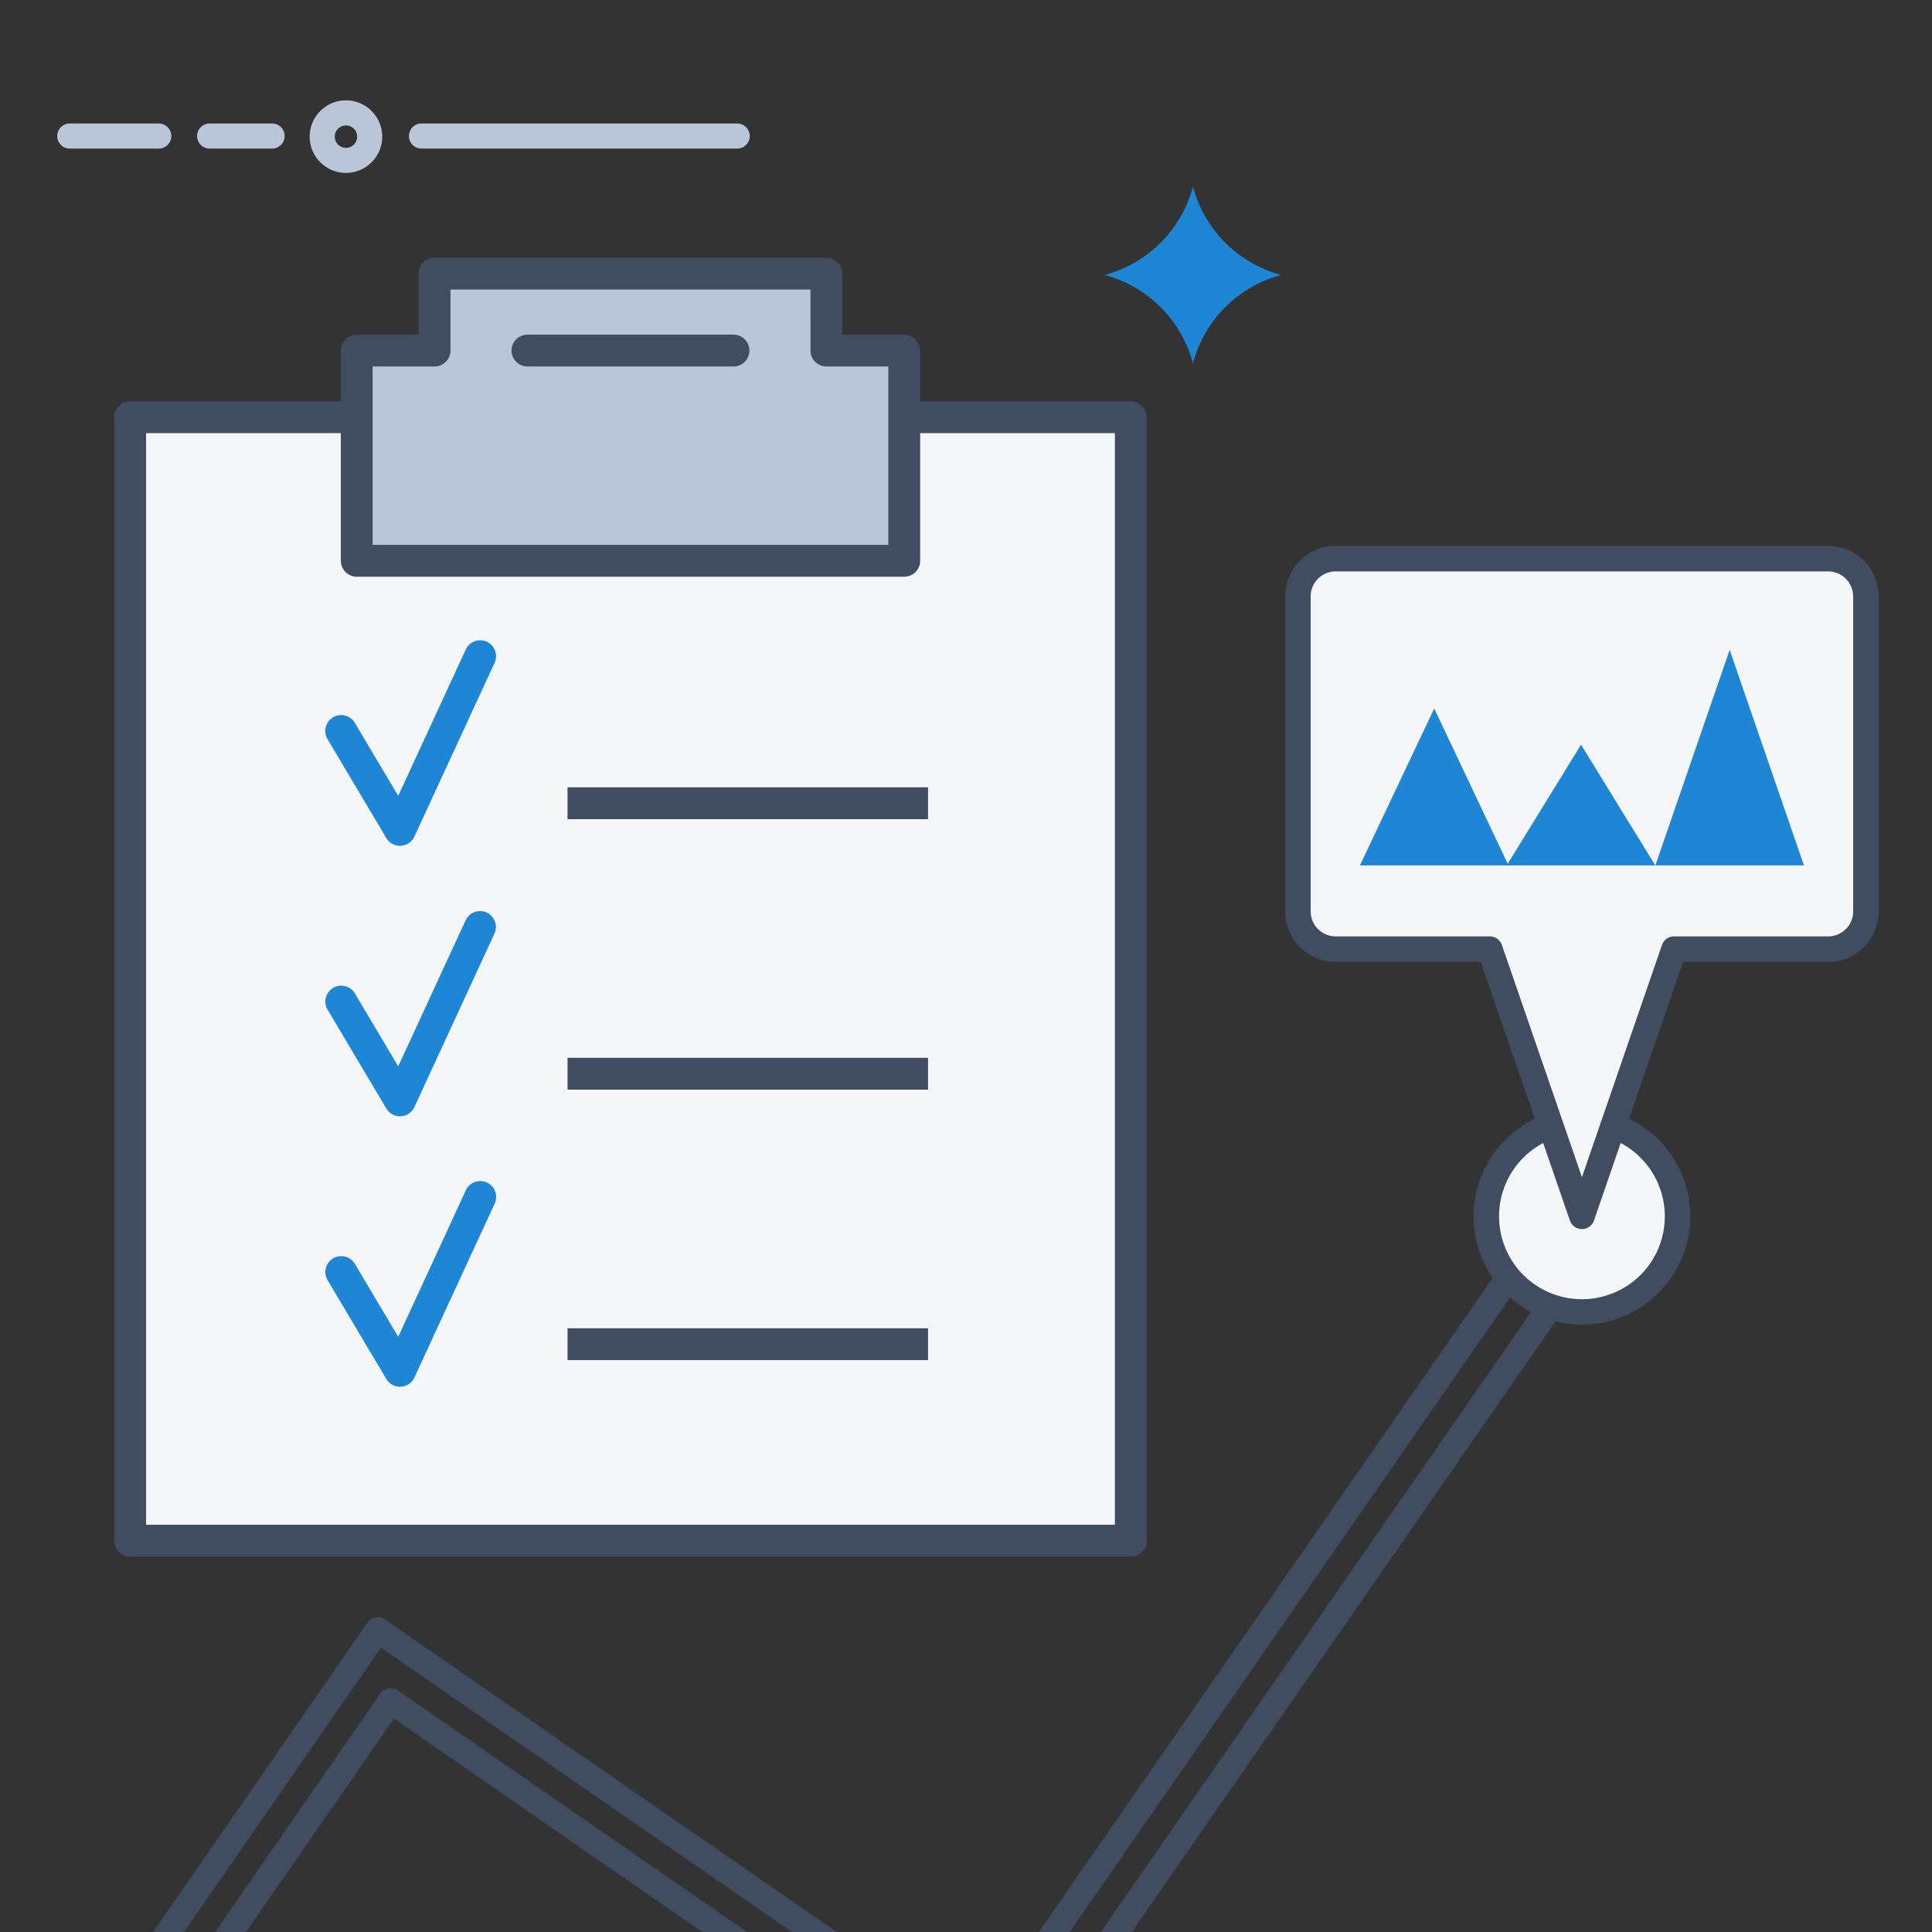 <svg xmlns="http://www.w3.org/2000/svg" width="350" height="350" viewBox="0 0 350 350"><rect x="0" y="0" width="350" height="350" fill="#333333" stroke="none"/><defs><style>.a,.f{fill:#f4f6f8;}.a,.c,.d,.e{fill-rule:evenodd;}.b,.d{fill:#404d61;}.c{fill:#1e86d5;}.e{fill:#b8c6d7;}</style></defs><polygon class="a" points="204.853 75.582 204.853 279.104 23.581 279.104 23.581 75.582 64.624 75.582 64.624 63.508 78.725 63.508 78.725 49.57 149.712 49.57 149.712 63.508 163.812 63.508 163.812 75.582 204.853 75.582"/><rect class="b" x="102.816" y="142.632" width="65.306" height="5.767"/><path class="c" d="M59.341,133.908a2.877,2.877,0,1,1,4.927-2.974l.027.046,7.846,13.196,12.224-26.485a2.878,2.878,0,1,1,5.226,2.412h0l-14.517,31.45a2.878,2.878,0,0,1-5.091.259Z"/><rect class="b" x="102.816" y="191.631" width="65.306" height="5.767"/><path class="c" d="M59.341,182.907a2.877,2.877,0,1,1,4.954-2.929h0l7.846,13.198,12.224-26.487a2.878,2.878,0,0,1,5.227,2.409l-.001.002L75.075,200.552a2.879,2.879,0,0,1-5.091.259Z"/><rect class="b" x="102.816" y="240.632" width="65.306" height="5.767"/><path class="c" d="M59.341,231.906a2.877,2.877,0,0,1,4.954-2.929l7.846,13.196,12.224-26.484A2.878,2.878,0,1,1,89.6,218.08l-.009.02L75.075,249.55a2.878,2.878,0,0,1-5.091.259Z"/><path class="d" d="M163.811,78.465a2.884,2.884,0,1,1,0-5.767h41.045a2.885,2.885,0,0,1,2.883,2.883V279.104a2.885,2.885,0,0,1-2.883,2.883H23.581a2.885,2.885,0,0,1-2.884-2.883V75.582a2.885,2.885,0,0,1,2.884-2.883H64.627a2.884,2.884,0,1,1,0,5.767H26.465V276.221H201.972V78.465Z"/><polygon class="e" points="78.725 49.57 149.712 49.57 149.712 63.508 163.812 63.508 163.812 101.594 64.625 101.594 64.625 63.508 78.725 63.508 78.725 49.57"/><path class="d" d="M78.725,46.687h70.987a2.885,2.885,0,0,1,2.884,2.883V60.624h11.216a2.884,2.884,0,0,1,2.884,2.883v38.086a2.885,2.885,0,0,1-2.884,2.883H64.627a2.885,2.885,0,0,1-2.883-2.883V63.508a2.884,2.884,0,0,1,2.883-2.883H75.843V49.57a2.885,2.885,0,0,1,2.883-2.883Zm68.103,5.767h-65.22V63.508a2.885,2.885,0,0,1-2.884,2.883H67.509v32.32h93.418V66.391H149.712a2.885,2.885,0,0,1-2.883-2.883Z"/><path class="d" d="M95.578,66.391a2.883,2.883,0,1,1-.04-5.767H132.856a2.883,2.883,0,1,1,.041,5.767H95.578Z"/><path class="d" d="M176.3,367.12l107.228-154.507a2.303,2.303,0,0,1,3.203-.587l7.588,5.267a2.304,2.304,0,0,1,.588,3.203L181.104,384.472a2.304,2.304,0,0,1-3.203.588L71.359,311.336l-106.68,153.941a2.304,2.304,0,0,1-3.203.588l-7.591-5.26a2.303,2.303,0,0,1-.587-3.203L66.546,293.978A2.304,2.304,0,0,1,69.75,293.39L176.3,367.119ZM286.001,217.125,178.775,371.628a2.303,2.303,0,0,1-3.202.587L69.023,298.488-41.603,458.127l3.805,2.638,106.68-153.94a2.304,2.304,0,0,1,3.203-.587l106.543,73.725L289.805,219.765Z"/><circle class="f" cx="286.583" cy="220.348" r="17.323"/><path class="d" d="M286.583,200.715a19.578,19.578,0,0,1,13.873,5.751l.004.006.006.003.049.049a19.61,19.61,0,0,1-.049,27.697l-.006.003-.004.006-.049.049A19.609,19.609,0,0,1,272.71,234.23l-.004-.006-.005-.003-.049-.05a19.61,19.61,0,0,1,.049-27.697l.005-.003.004-.006.049-.049A19.579,19.579,0,0,1,286.583,200.715Zm10.615,9.008a15.033,15.033,0,0,0-21.231,0l-.009.009a15.034,15.034,0,0,0,0,21.232l.009.009a15.033,15.033,0,0,0,21.231,0l.01-.009a15.034,15.034,0,0,0,0-21.232Z"/><path class="a" d="M331.196,101.204H241.964a6.851,6.851,0,0,0-6.832,6.833v57.079a6.85,6.85,0,0,0,6.832,6.83H269.896l16.687,48.402,16.685-48.401h27.928a6.85,6.85,0,0,0,6.832-6.83V108.037A6.851,6.851,0,0,0,331.196,101.204Z"/><path class="d" d="M331.196,103.514H241.964a4.513,4.513,0,0,0-3.193,1.329l-.097.091a4.522,4.522,0,0,0-1.232,3.103v57.079a4.524,4.524,0,0,0,1.325,3.195l.004-.004a4.511,4.511,0,0,0,3.193,1.329H269.896a2.312,2.312,0,0,1,2.21,1.633l14.477,41.992,14.5-42.065a2.313,2.313,0,0,1,2.185-1.561h27.928a4.51,4.51,0,0,0,3.193-1.329l.1-.094a4.524,4.524,0,0,0,1.229-3.097V108.037a4.539,4.539,0,0,0-4.523-4.523Zm-89.232-4.62h89.232a9.159,9.159,0,0,1,9.142,9.143v57.079a9.114,9.114,0,0,1-2.554,6.318l-.129.14a9.12,9.12,0,0,1-6.46,2.683H304.914l-16.147,46.841a2.309,2.309,0,0,1-4.369,0L268.25,174.256H241.964a9.12,9.12,0,0,1-6.46-2.683l.005-.005-.005-.004a9.116,9.116,0,0,1-2.683-6.449V108.037a9.112,9.112,0,0,1,2.553-6.32l.13-.141A9.122,9.122,0,0,1,241.964,98.894Z"/><polygon class="c" points="299.879 156.786 313.345 117.727 326.808 156.786 299.879 156.786"/><polygon class="c" points="272.95 156.786 286.416 134.902 299.878 156.786 272.95 156.786"/><polygon class="c" points="246.357 156.786 259.823 128.348 273.283 156.786 246.357 156.786"/><path class="c" d="M216.115,65.812a22.549,22.549,0,0,1,16.003-16.003,22.549,22.549,0,0,1-16.003-16.003,22.547,22.547,0,0,1-16.003,16.003A22.547,22.547,0,0,1,216.115,65.812Z"/><path class="e" d="M133.556,22.371a2.273,2.273,0,1,1,0,4.547H76.358a2.273,2.273,0,1,1,0-4.547Zm-84.264.002a2.273,2.273,0,0,1,0,4.546H37.985a2.273,2.273,0,0,1-.002-4.546H49.292Zm-20.535,0a2.273,2.273,0,1,1,0,4.546H12.64a2.273,2.273,0,1,1-.002-4.546H28.757Z"/><path class="e" d="M62.671,22.728a2.025,2.025,0,0,0-1.431,3.457l-.005.004a2.049,2.049,0,0,0,2.87.005l.009-.009a2.049,2.049,0,0,0-.005-2.87l-.004.006A2.025,2.025,0,0,0,62.671,22.728Zm-4.647-2.623a6.575,6.575,0,0,1,9.296,0v.009a6.553,6.553,0,0,1,.01,9.268l-.01.009-.01.009a6.553,6.553,0,0,1-9.267.01l-.01-.01h-.009a6.575,6.575,0,0,1,0-9.295Z"/></svg>